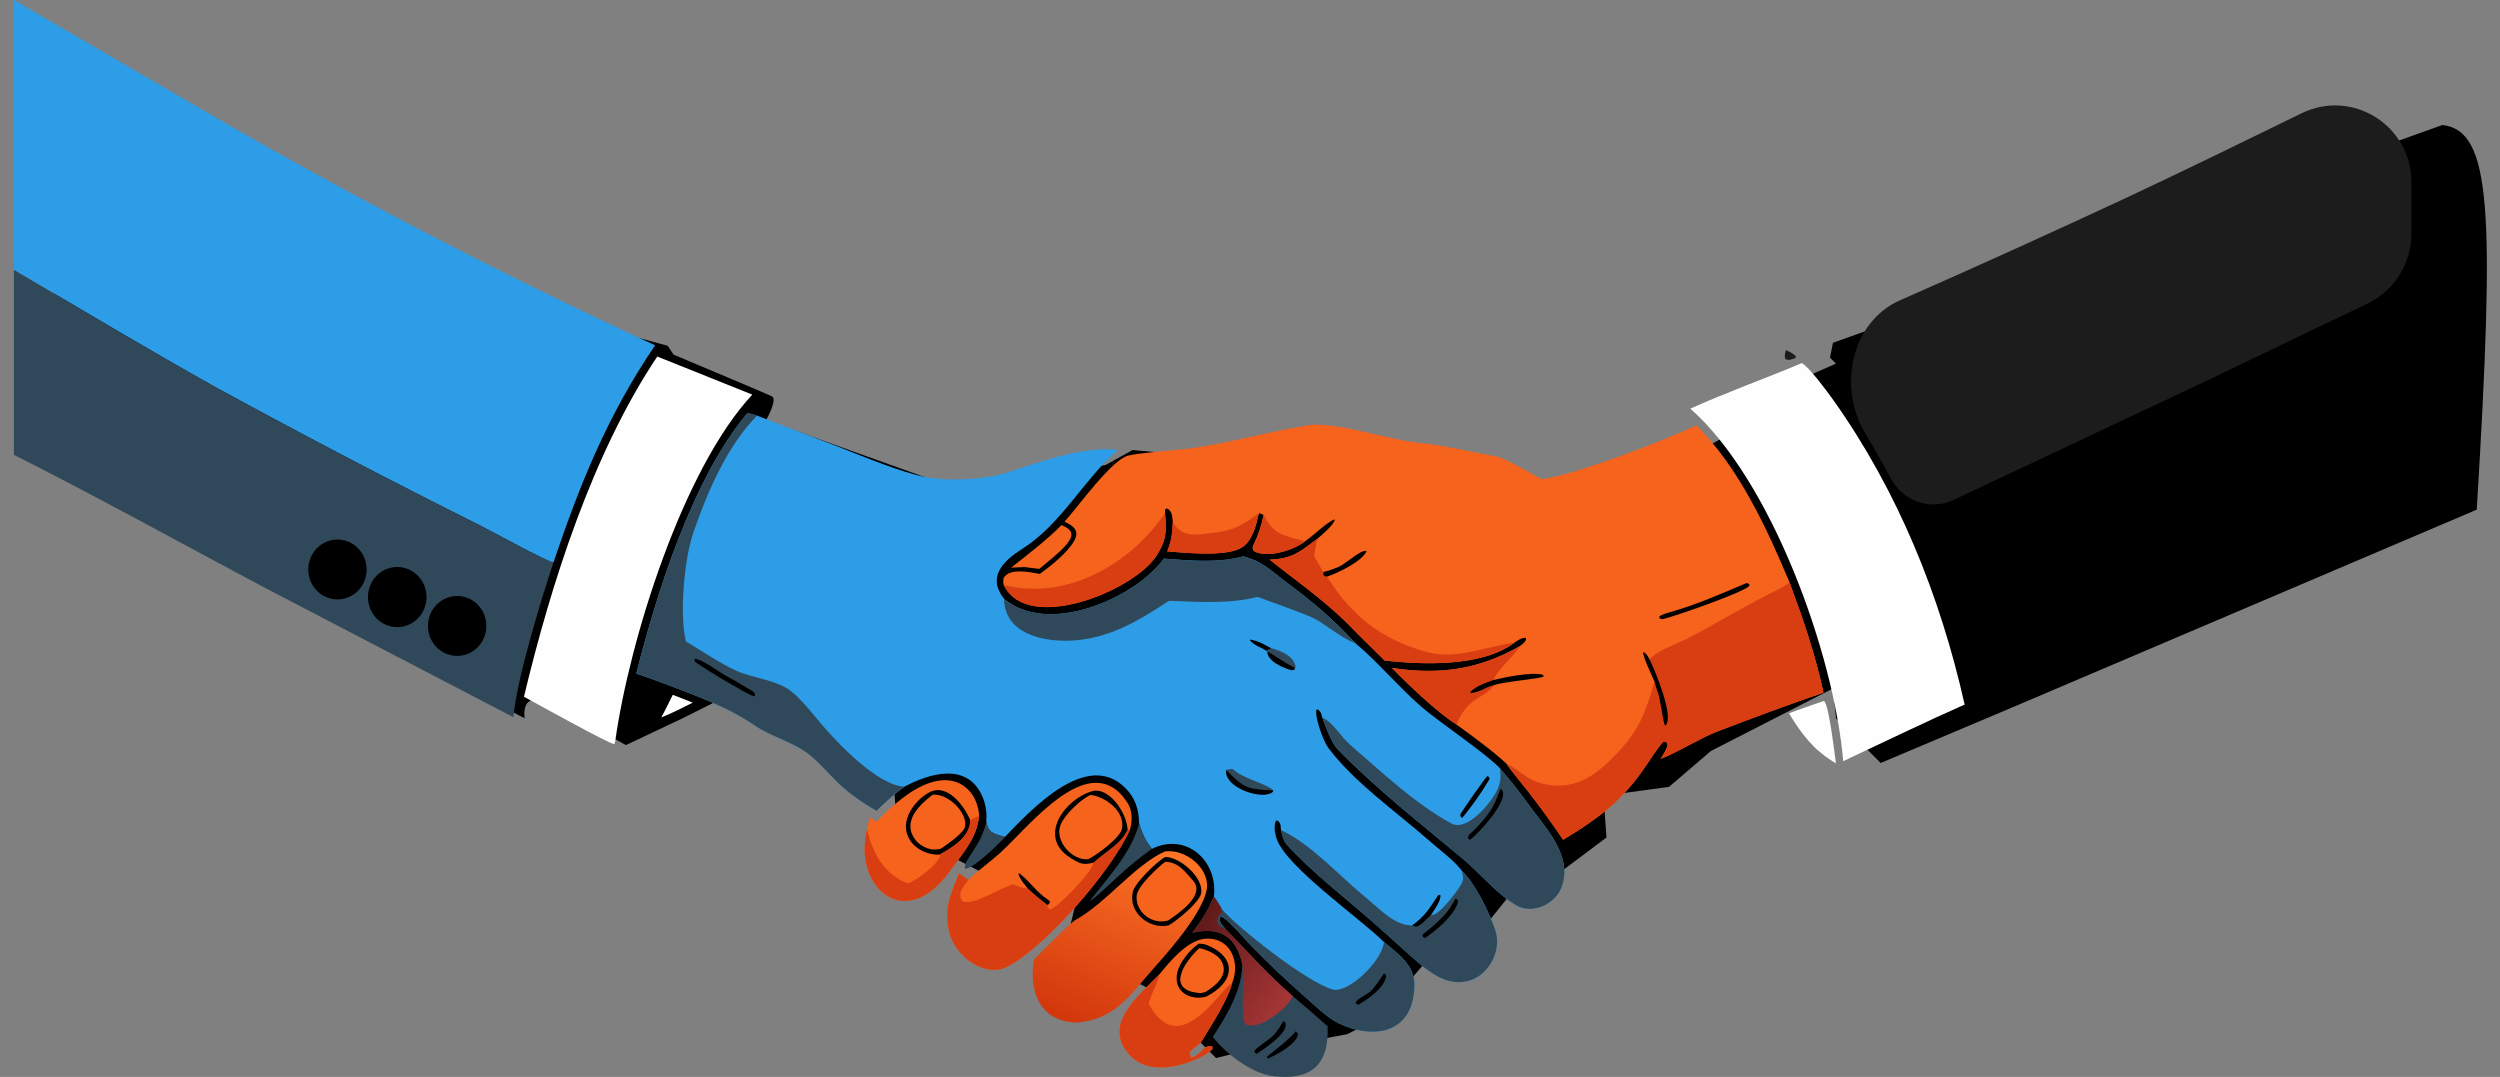 <?xml version="1.0" encoding="utf-8"?>
<svg xmlns="http://www.w3.org/2000/svg" fill="none" height="100%" overflow="visible" preserveAspectRatio="none" style="display: block;" viewBox="0 0 130 56" width="100%">
<rect x="0" y="0" width="130" height="56" fill="#808080" stroke="none"/>
<g id="Group 1000009232">
<path d="M0.777 23.557L4.187 9.764L34.718 17.978L35.028 18.443C36.63 19.114 39.894 20.488 40.142 20.612C40.39 20.736 40.039 21.491 39.832 21.852L50.216 25.572L57.5 24.177L58.895 23.402L62.305 23.712L73.308 24.332C81.438 26.237 84.467 25.801 90.356 22.317L90.201 21.232L95.471 18.908L95.16 18.598L95.316 17.823L127.007 6.5C129.566 6.793 129.734 10.938 128.791 26.502L104.769 36.73L97.795 39.675L95.471 37.35L95.316 35.8L88.961 39.055L86.792 40.915L83.382 41.38L83.537 43.55L81.057 45.409L78.423 46.649L76.563 48.974L74.238 49.904L73.308 50.989L71.293 53.158L70.054 53.778L65.869 54.553H65.094L63.234 55.018L61.995 53.778L59.825 51.454L56.88 49.904L55.64 48.199L56.88 43.085L52.231 46.029L51.146 45.409L46.652 43.085L46.032 35.026L37.353 36.42L35.493 37.35L32.548 38.745C31.257 38.022 28.519 36.544 27.899 36.42C27.279 36.296 27.227 36.989 27.279 37.35L0.777 23.557Z" fill="black" id="Vector 2928"/>
<g id="Group 1000009231">
<path d="M0.723 0L10.69 5.808C18.296 10.224 26.096 14.278 34.066 17.956C31.617 21.559 30.179 25.102 28.777 29.256C28.354 29.163 25.636 27.663 25.006 27.348C20.396 25.045 15.826 22.657 11.299 20.185C7.791 18.231 4.197 16.069 0.723 14.035V0Z" fill="#2E9DE7" id="Vector"/>
<path d="M119.68 5.891C122.324 4.599 125.391 6.525 125.391 9.468V12.162C125.391 13.726 124.478 15.145 123.063 15.812C120.292 17.119 117.493 18.49 114.751 19.797L101.594 25.992C100.358 26.574 98.947 26.054 98.304 24.849V24.849C97.876 24.047 97.457 23.299 97.022 22.588C95.549 20.177 96.228 16.747 98.814 15.609C102.809 13.852 106.785 12.05 110.742 10.203C113.748 8.793 116.713 7.341 119.68 5.891Z" fill="#1D1C1C" id="Vector_2"/>
<path d="M0.723 14.035C4.197 16.069 7.791 18.231 11.299 20.185C15.826 22.656 20.396 25.045 25.006 27.348C25.636 27.663 28.354 29.163 28.777 29.256C28.176 31.053 26.837 35.422 26.7 37.297L13.7 30.527C9.449 28.267 5.006 25.807 0.723 23.651V14.035Z" fill="#30495A" id="Vector_3"/>
<path d="M20.204 29.553C21.008 29.297 21.863 29.759 22.111 30.585C22.36 31.411 21.909 32.288 21.105 32.542C20.301 32.796 19.45 32.334 19.201 31.509C18.953 30.685 19.402 29.809 20.204 29.553Z" fill="black" id="Vector_4"/>
<path d="M20.367 29.93C20.758 29.825 21.174 29.944 21.456 30.242C21.737 30.539 21.841 30.97 21.727 31.368C21.613 31.766 21.299 32.071 20.905 32.164C20.308 32.306 19.711 31.93 19.564 31.32C19.417 30.709 19.775 30.09 20.367 29.93Z" fill="black" id="Vector_5"/>
<path d="M23.338 31.056C24.137 30.811 24.978 31.273 25.223 32.091C25.468 32.909 25.024 33.777 24.23 34.035C23.426 34.296 22.569 33.835 22.321 33.007C22.074 32.179 22.53 31.303 23.338 31.056Z" fill="black" id="Vector_6"/>
<path d="M23.575 31.426C24.173 31.32 24.744 31.724 24.861 32.336C24.977 32.947 24.597 33.543 24.004 33.676C23.608 33.765 23.197 33.627 22.929 33.316C22.66 33.004 22.577 32.568 22.712 32.176C22.846 31.784 23.176 31.497 23.575 31.426Z" fill="black" id="Vector_7"/>
<path d="M17.121 28.118C17.924 27.876 18.765 28.347 19.003 29.171C19.24 29.994 18.784 30.86 17.982 31.105C17.178 31.352 16.332 30.881 16.094 30.055C15.856 29.229 16.316 28.361 17.121 28.118Z" fill="black" id="Vector_8"/>
<path d="M17.256 28.498C17.854 28.336 18.466 28.707 18.618 29.323C18.769 29.939 18.403 30.564 17.801 30.713C17.208 30.861 16.61 30.491 16.46 29.883C16.31 29.276 16.665 28.657 17.256 28.498Z" fill="black" id="Vector_9"/>
<path d="M34.984 36.131L36.024 36.536C35.548 36.773 34.87 37.126 34.387 37.305C34.59 36.94 34.795 36.509 34.984 36.131Z" fill="#FEFEFE" id="Vector_10"/>
<path d="M33.086 35.028C34.127 30.919 35.978 24.948 38.834 21.516C38.896 21.441 39.258 21.582 39.365 21.613L43.77 23.301C45.015 23.789 46.836 24.551 48.12 24.808C49.219 25.028 51.195 24.952 52.285 24.602C54.023 24.044 56.295 23.179 58.138 23.398C56.357 24.904 55.243 27.217 53.16 28.538C52.174 29.164 51.302 30.003 52.217 31.146C54.474 33.037 58.825 31.197 60.43 29.173C60.463 29.132 60.496 29.09 60.528 29.048C61.899 29.152 63.309 29.291 64.656 28.932C65.698 29.215 66.067 29.666 66.91 30.291C68.238 31.276 69.341 32.207 70.466 33.436C71.57 34.336 72.736 35.735 73.92 36.759C74.833 37.548 77.374 39.25 78.003 39.96C78.459 40.481 78.971 41.123 79.379 41.691C80.261 42.946 81.825 44.435 81.2 46.132C80.87 47.027 79.701 47.53 78.922 47.118C77.94 46.6 76.943 45.388 76.086 44.672C73.873 42.823 71.59 41.045 69.571 38.973C69.22 38.612 68.937 37.795 68.758 37.315C68.674 37.047 68.721 37.064 68.542 36.894L68.451 36.908C68.364 37.311 68.822 38.557 69.073 38.891C70.444 40.717 72.654 42.24 74.368 43.758C74.881 44.212 75.63 44.753 76.008 45.272C76.689 45.902 77.459 47.471 77.755 48.376C78.106 49.446 77.406 50.746 76.328 51.013C75.411 51.24 74.681 50.789 73.975 50.248C73.11 49.51 72.272 48.719 71.413 47.967C69.89 46.635 68.263 45.396 66.893 43.895C66.738 43.724 66.667 43.389 66.612 43.169C66.575 42.846 66.627 42.889 66.451 42.674L66.353 42.673C66.225 42.92 66.29 43.304 66.367 43.562C66.8 45.026 70.709 47.734 71.964 48.982C72.665 49.578 73.558 50.181 73.55 51.194C73.531 53.731 71.462 54.114 69.581 53.194C69.036 52.928 68.41 52.323 67.948 51.913C66.967 51.049 66.016 50.151 65.096 49.219C64.811 48.929 63.765 47.668 63.47 47.666L63.423 47.783C63.427 48.006 63.58 48.135 63.728 48.306C63.473 48.211 63.356 48.161 63.287 47.885C63.352 47.676 63.371 47.609 63.546 47.462L63.513 47.257C63.449 47.091 63.23 46.79 63.12 46.629C63.35 44.772 61.691 43.26 59.898 44.141C59.55 43.706 59.39 43.344 59.232 42.818C59.218 42.081 59.039 41.498 58.513 40.973C56.511 38.974 53.639 42.086 52.252 43.525C51.698 43.358 51.363 43.328 51.285 42.698C51.328 42.237 51.249 41.773 51.057 41.354C50.248 39.625 48.306 40.226 47.031 40.907C46.476 41.31 46.077 41.681 45.581 42.157C44.971 41.834 44.068 41.196 43.573 40.706C43.038 40.18 42.552 39.584 41.946 39.139C41.116 38.539 40.11 38.311 39.261 37.733C38.378 37.132 37.411 36.67 36.426 36.275C35.329 35.834 34.206 35.404 33.086 35.028Z" fill="#2E9DE7" id="Vector_11"/>
<path d="M33.086 35.028C34.127 30.919 35.978 24.948 38.834 21.516C38.896 21.441 39.258 21.582 39.365 21.613C37.801 23.203 36.751 25.64 36.031 27.77C35.579 29.11 35.324 31.964 35.668 33.355C36.504 33.852 37.45 34.503 38.308 34.887C39.124 35.252 40.345 35.353 41.097 35.912C41.594 36.282 42.251 37.101 42.67 37.602C43.533 38.632 45.645 40.849 47.031 40.907C46.476 41.31 46.077 41.681 45.581 42.157C44.971 41.834 44.068 41.196 43.573 40.706C43.038 40.18 42.552 39.584 41.946 39.139C41.116 38.539 40.11 38.311 39.261 37.733C38.378 37.132 37.411 36.67 36.426 36.275C35.329 35.834 34.206 35.404 33.086 35.028Z" fill="#30495A" id="Vector_12"/>
<path d="M36.098 34.256C36.492 34.255 37.38 34.946 37.772 35.152C38.21 35.382 38.691 35.685 39.126 35.935C39.265 36.015 39.242 36.069 39.26 36.214C39.096 36.18 38.946 36.106 38.765 36.004C37.885 35.512 36.978 34.995 36.148 34.418C36.128 34.353 36.111 34.299 36.098 34.256Z" fill="black" id="Vector_13"/>
<path d="M68.762 37.315C69.297 37.538 69.75 38.335 70.197 38.72C71.853 40.147 73.569 41.791 75.483 42.824C76.306 43.269 77.606 41.678 77.889 41.009C78.047 40.635 78.043 40.357 78.006 39.96C78.462 40.481 78.974 41.122 79.382 41.691C80.265 42.946 81.828 44.435 81.203 46.131C80.873 47.026 79.704 47.529 78.925 47.118C77.943 46.6 76.946 45.387 76.089 44.672C73.876 42.823 71.593 41.045 69.574 38.973C69.223 38.612 68.94 37.794 68.762 37.315Z" fill="#30495A" id="Vector_14"/>
<path d="M78.016 41.03L78.098 41.068C78.489 41.632 76.911 43.297 76.441 43.68L76.346 43.596C76.308 43.434 76.465 43.353 76.63 43.186C77.369 42.434 77.67 42.039 78.016 41.03Z" fill="black" id="Vector_15"/>
<path d="M64.65 28.932C65.692 29.215 66.061 29.666 66.904 30.291C68.232 31.276 69.334 32.207 70.46 33.436C69.711 33.182 68.884 32.398 68.233 32.112C67.365 31.732 66.301 31.384 65.395 31.036C64.01 31.411 62.206 31.3 60.791 31.241C59.147 32.32 57.594 33.253 55.596 33.316C54.177 33.36 52.244 32.938 52.211 31.146C54.467 33.036 58.819 31.197 60.424 29.173C60.457 29.132 60.49 29.09 60.522 29.048C61.893 29.152 63.303 29.291 64.65 28.932Z" fill="#30495A" id="Vector_16"/>
<path d="M66.613 43.17C68.151 43.86 69.675 45.581 71.001 46.653C71.685 47.206 72.479 48.117 73.413 48.125C73.485 48.165 73.541 48.175 73.619 48.199C73.89 48.132 74.203 47.768 74.412 47.557C74.72 47.765 75.818 46.288 75.975 45.999C76.142 45.69 76.09 45.588 76.009 45.273C76.691 45.902 77.46 47.471 77.757 48.376C78.108 49.446 77.407 50.746 76.329 51.014C75.412 51.241 74.682 50.789 73.976 50.248C73.112 49.511 72.274 48.719 71.415 47.968C69.891 46.635 68.264 45.397 66.894 43.895C66.74 43.725 66.668 43.39 66.613 43.17Z" fill="#30495A" id="Vector_17"/>
<path d="M75.683 46.725L75.795 46.781L75.818 46.911C75.565 47.665 74.728 48.337 74.108 48.777C73.975 48.718 74.023 48.764 73.957 48.633C74.083 48.482 74.316 48.336 74.47 48.197C75.033 47.691 75.34 47.402 75.683 46.725Z" fill="black" id="Vector_18"/>
<path d="M63.73 48.307C63.475 48.212 63.358 48.161 63.289 47.885C63.354 47.676 63.373 47.609 63.548 47.462L63.515 47.258C64.392 48.26 67.93 51.062 69.295 51.451C70.087 51.677 71.869 49.997 71.966 48.983C72.667 49.578 73.56 50.182 73.552 51.195C73.533 53.731 71.464 54.114 69.583 53.195C69.038 52.928 68.412 52.323 67.95 51.913C66.969 51.05 66.018 50.151 65.098 49.22C64.813 48.93 63.767 47.669 63.471 47.666L63.425 47.783C63.429 48.007 63.582 48.136 63.73 48.307Z" fill="#30495A" id="Vector_19"/>
<path d="M71.973 50.611C72.025 50.652 72.046 50.688 72.089 50.743C71.995 51.369 71.132 51.964 70.622 52.252C70.534 52.205 70.556 52.215 70.484 52.14C70.565 51.936 71.167 51.678 71.333 51.491C71.553 51.242 71.785 50.886 71.973 50.611Z" fill="black" id="Vector_20"/>
<path d="M73.426 48.125C74.105 47.647 74.331 47.223 74.792 46.544L74.898 46.533C74.957 46.808 74.577 47.321 74.425 47.556C74.215 47.767 73.902 48.131 73.631 48.198C73.553 48.175 73.497 48.164 73.426 48.125Z" fill="black" id="Vector_21"/>
<path d="M63.757 40.042C63.881 40.003 64.067 39.936 64.171 40.039C64.615 40.478 65.878 40.751 66.216 41.103L66.156 41.202C65.632 41.594 63.672 40.992 63.757 40.042Z" fill="#30495A" id="Vector_22"/>
<path d="M63.757 40.041C64.73 41.007 64.852 41.037 66.216 41.102L66.156 41.201C65.632 41.594 63.672 40.992 63.757 40.041Z" fill="black" id="Vector_23"/>
<path d="M66.107 33.707C66.576 33.83 67.313 34.112 67.372 34.689L67.318 34.82L67.192 34.854C66.773 34.761 65.902 34.388 65.903 33.878L65.859 33.843L66.107 33.707Z" fill="#30495A" id="Vector_24"/>
<path d="M65.902 33.878C66.371 34.127 66.676 34.398 67.287 34.701L67.318 34.821L67.191 34.854C66.773 34.762 65.902 34.388 65.902 33.878Z" fill="black" id="Vector_25"/>
<path d="M77.337 40.358L77.422 40.398L77.46 40.506C76.993 41.28 76.603 41.838 76.034 42.535C75.923 42.424 75.951 42.489 75.941 42.336C76.063 42.121 77.165 40.535 77.337 40.358Z" fill="black" id="Vector_26"/>
<path d="M65.853 33.843C65.537 33.638 65.316 33.617 65.013 33.325L65.012 33.256C65.486 33.347 65.675 33.482 66.1 33.708L65.853 33.843Z" fill="black" id="Vector_27"/>
<path d="M55.356 27.127C56.022 26.397 57.806 23.901 58.665 23.691C59.296 23.537 60.947 23.432 61.7 23.339C63.912 23.065 65.982 22.424 68.163 22.094C69.742 21.984 72.179 22.875 73.815 23.032C75.096 23.156 76.558 23.512 77.835 23.742C78.325 23.856 79.663 24.64 80.157 24.922C81.869 24.706 86.497 22.93 88.218 22.118C90.416 24.317 91.861 27.425 93.058 30.29C93.776 32.227 94.382 33.987 94.824 36.018C93 36.636 91.101 37.353 89.295 38.039C88.423 38.37 87.228 39.13 86.353 39.461C86.487 39.24 86.696 38.949 86.714 38.701L86.657 38.595L86.498 38.564C86.254 38.793 85.584 39.85 85.307 40.226C84.123 41.835 82.944 42.656 81.285 43.671C80.714 42.824 80.116 41.997 79.49 41.192C79.215 40.837 78.556 40.056 78.338 39.715C77.629 39.05 76.512 38.234 75.722 37.667C74.737 37.051 73.184 35.56 72.373 34.733C74.822 35.101 76.845 34.837 79.013 33.61C79.161 33.499 79.376 33.37 79.352 33.173C79.129 33.14 78.957 33.29 78.757 33.417C77.06 34.697 73.972 34.563 72.008 34.352C71.466 33.797 70.889 33.269 70.355 32.709C69.048 31.341 67.5 30.277 66.022 29.101C67.21 29.054 67.588 28.704 68.507 28.015C68.728 27.82 69.374 27.286 69.412 27.01C69.08 27.078 68.275 27.874 67.856 28.15C67.26 28.62 65.877 29.045 65.203 28.659C65.153 28.572 65.104 28.495 65.153 28.394C65.432 27.807 65.569 27.416 65.704 26.773L65.467 26.682C65.312 27.32 65.149 28.133 64.544 28.49C63.751 28.957 61.644 28.75 60.701 28.672C60.929 28.076 60.964 27.781 60.986 27.144C60.954 26.85 60.959 26.562 60.669 26.433L60.585 26.496L60.577 26.69C60.694 27.61 60.627 28.165 60.105 28.943C58.91 30.724 53.446 32.976 52.191 30.421C52.157 30.271 52.168 30.229 52.181 30.073C52.474 29.507 53.561 29.755 54.069 29.843C54.631 29.445 55.538 28.716 55.874 28.093C56.159 27.565 55.764 27.319 55.356 27.127Z" fill="#F6631D" id="Vector_28"/>
<path d="M93.055 30.291C93.773 32.228 94.38 33.988 94.822 36.019C92.998 36.637 91.098 37.354 89.292 38.04C88.42 38.371 87.226 39.131 86.351 39.462C86.484 39.241 86.694 38.95 86.712 38.702L86.654 38.596L86.496 38.565C86.252 38.794 85.581 39.851 85.305 40.226C84.12 41.836 82.942 42.657 81.283 43.672C80.712 42.825 80.113 41.998 79.488 41.193C79.212 40.838 78.554 40.057 78.336 39.715C78.921 39.955 79.384 40.554 80.171 40.741C81.854 41.14 82.897 40.395 84 39.261C85.219 38.009 85.558 37.095 86.029 35.455C85.91 35.164 85.381 34.081 85.442 33.905C85.616 33.993 85.668 34.124 85.772 34.298C86.119 33.835 87.213 33.481 87.775 33.19C89.197 32.455 90.552 31.612 91.981 30.894C92.348 30.71 92.725 30.537 93.055 30.291Z" fill="#D83E11" id="Vector_29"/>
<path d="M86.041 35.455C85.922 35.163 85.393 34.081 85.454 33.905C85.628 33.993 85.68 34.124 85.783 34.297C86.04 34.819 87.1 37.33 86.594 37.739C86.468 37.62 86.333 36.217 86.185 35.95C86.169 35.921 86.062 35.52 86.041 35.455Z" fill="black" id="Vector_30"/>
<path d="M66.012 29.101C67.201 29.054 67.578 28.704 68.497 28.015C68.446 28.303 68.377 28.64 68.336 28.926C68.423 29.075 68.754 29.625 68.798 29.74L68.781 29.885C68.913 29.994 68.841 29.968 68.999 29.981C70.29 32.025 71.795 33.232 74.153 33.894C75.73 34.336 77.251 33.614 78.747 33.417C77.051 34.697 73.962 34.563 71.998 34.352C71.457 33.797 70.88 33.269 70.345 32.709C69.038 31.342 67.49 30.277 66.012 29.101Z" fill="#D83E11" id="Vector_31"/>
<path d="M60.581 26.69C60.698 27.61 60.631 28.165 60.109 28.943C58.914 30.725 53.45 32.977 52.195 30.421C55.446 31.236 58.736 29.378 60.581 26.69Z" fill="#D83E11" id="Vector_32"/>
<path d="M79.026 33.61C78.717 34.129 77.849 34.848 77.661 35.358C77.24 35.512 76.81 35.653 76.469 35.962L76.463 36.043C76.957 36.012 77.23 35.734 77.696 35.625C77.12 36.396 76.36 36.187 75.735 37.667C74.75 37.051 73.198 35.56 72.387 34.733C74.835 35.101 76.858 34.838 79.026 33.61Z" fill="#D83E11" id="Vector_33"/>
<path d="M60.976 27.144C61.519 28.03 62.263 27.79 63.134 27.7C64.146 27.596 64.662 27.276 65.457 26.683C65.302 27.32 65.14 28.134 64.535 28.49C63.742 28.957 61.634 28.75 60.691 28.673C60.919 28.076 60.954 27.782 60.976 27.144Z" fill="#D83E11" id="Vector_34"/>
<path d="M65.719 26.773C66.205 27.843 66.843 27.855 67.871 28.15C67.276 28.62 65.892 29.045 65.219 28.659C65.169 28.572 65.12 28.495 65.168 28.394C65.448 27.807 65.585 27.416 65.719 26.773Z" fill="#D83E11" id="Vector_35"/>
<path d="M77.659 35.359C78.264 35.215 79.611 34.936 80.213 35.082L80.283 35.168C80.164 35.298 78.265 35.426 77.694 35.626C77.228 35.735 76.955 36.013 76.461 36.043L76.467 35.962C76.808 35.653 77.238 35.513 77.659 35.359Z" fill="black" id="Vector_36"/>
<path d="M68.818 29.741C69.235 29.641 69.244 29.624 69.623 29.469C69.975 29.325 70.82 28.521 71.066 28.66C70.794 29.218 69.591 29.781 69.019 29.981C68.861 29.969 68.933 29.995 68.801 29.885L68.818 29.741Z" fill="black" id="Vector_37"/>
<path d="M90.824 30.316L90.965 30.376L90.955 30.484C90.47 30.873 87.19 32.015 86.449 32.201L86.302 32.16L86.281 32.062C86.443 31.935 86.663 31.885 86.86 31.829C88.225 31.44 89.514 30.873 90.824 30.316Z" fill="black" id="Vector_38"/>
<path d="M93.695 18.881C94.085 19.091 95.043 20.395 95.349 20.826C98.686 25.529 100.896 30.983 102.161 36.637C100.201 37.504 98.195 38.478 96.248 39.39L95.848 39.584C95.367 33.984 92.116 24.977 87.898 21.248C89.74 20.418 91.802 19.68 93.695 18.881Z" fill="#FEFEFE" id="Vector_39"/>
<path d="M34.177 18.541L39.12 20.519C35.501 24.407 32.719 33.315 31.99 38.56L31.948 38.697C31.725 38.715 27.729 36.493 27.246 36.231C28.647 30.368 30.823 23.554 34.177 18.541Z" fill="#FEFEFE" id="Vector_40"/>
<path d="M50.354 45.756C50.802 45.303 51.461 44.84 51.964 44.391C53.495 43.02 56.692 38.779 58.616 41.725C58.908 42.173 58.878 42.649 58.764 43.14C57.814 45.241 54.474 49.136 52.429 50.246C51.251 50.886 49.698 49.773 49.377 48.521C49.05 47.24 49.428 46.569 49.865 45.416L50.354 45.756Z" fill="#F6631D" id="Vector_41"/>
<path d="M58.764 43.14C57.814 45.241 54.474 49.136 52.429 50.246C51.251 50.886 49.698 49.774 49.377 48.521C49.05 47.24 49.428 46.569 49.865 45.416L50.354 45.757C50.112 46.099 49.729 46.49 50.061 46.878C50.665 47.088 51.911 46.205 52.673 45.985C52.894 46.066 53.215 46.212 53.433 46.192C53.806 46.534 54.077 46.759 54.479 47.065C54.457 47.148 54.469 47.122 54.494 47.225L54.624 47.285C54.996 47.2 56.869 45.272 56.852 44.857C57.42 44.312 58.3 43.886 58.627 43.139L58.764 43.14Z" fill="#D83E11" id="Vector_42"/>
<path d="M56.862 44.857C56.333 44.989 56.182 44.934 55.67 44.614C53.877 43.496 55.437 41.496 56.824 41.135C57.614 40.929 58.57 42.163 58.636 43.139C58.31 43.886 57.43 44.312 56.862 44.857Z" fill="black" id="Vector_43"/>
<path d="M56.71 41.337C57.473 41.421 58.522 42.191 58.34 43.098C58.245 43.576 57.039 44.45 56.594 44.678C55.77 44.771 54.808 43.732 55.155 42.879C55.368 42.353 56.213 41.552 56.71 41.337Z" fill="#F6631D" id="Vector_44"/>
<path d="M53.433 46.191C53.242 45.948 53.041 45.728 52.949 45.43C53.045 45.418 53.003 45.41 53.087 45.478C53.582 45.879 53.952 46.44 54.496 46.784C54.542 46.814 54.562 46.839 54.596 46.881C54.562 46.995 54.569 46.992 54.479 47.064C54.076 46.759 53.806 46.534 53.433 46.191Z" fill="black" id="Vector_45"/>
<path d="M60.578 44.275C60.602 44.272 60.627 44.269 60.652 44.267C61.662 44.184 62.76 45.069 62.769 46.04C62.779 47.158 60.883 49.358 60.175 50.142C58.806 51.659 58.059 53.045 55.901 53.178C55.779 53.167 55.658 53.153 55.538 53.133C53.943 52.858 53.51 51.348 53.769 49.901C53.961 49.662 55.712 47.953 55.902 47.849C57.513 46.971 59.005 44.973 60.578 44.275Z" fill="url(#paint0_linear_0_121036)" id="Vector_46"/>
<path d="M60.584 44.565C61.342 44.547 62.611 45.641 62.459 46.457C62.373 46.916 61.191 47.89 60.755 48.124C59.754 48.334 58.639 47.446 58.913 46.348C59.026 45.898 60.173 44.788 60.584 44.565Z" fill="black" id="Vector_47"/>
<path d="M60.592 44.812C61.279 44.827 61.607 45.31 62.041 45.799C62.694 46.536 61.31 47.487 60.739 47.866C59.911 48.104 59.038 47.434 59.105 46.583C59.145 46.077 60.209 45.105 60.592 44.812Z" fill="#F6631D" id="Vector_48"/>
<path d="M45.082 43.128C45.127 42.929 45.176 42.586 45.319 42.488L45.476 42.72C45.638 42.723 45.836 42.463 45.974 42.33C46.766 41.574 47.873 40.653 48.999 40.574C50.103 40.497 50.854 41.346 50.914 42.424C50.817 43.362 50.356 44.002 49.818 44.727C49.422 45.261 49.034 45.837 48.517 46.255C46.487 47.895 44.676 45.868 44.998 43.638C45.023 43.467 45.051 43.297 45.082 43.128Z" fill="#F6631D" id="Vector_49"/>
<path d="M48.868 44.437C48.249 44.476 47.54 44.148 47.251 43.565C46.77 42.672 47.574 41.59 48.341 41.194C49.262 40.718 50.147 41.913 50.453 42.65C50.464 43.506 49.535 44.068 48.868 44.437Z" fill="black" id="Vector_50"/>
<path d="M48.495 41.328C49.233 41.24 50.271 42.171 50.192 42.951C50.157 43.291 49.245 43.914 48.935 44.126C48.47 44.287 47.902 44.061 47.602 43.673C46.887 42.744 47.784 41.868 48.495 41.328Z" fill="#F6631D" id="Vector_51"/>
<path d="M50.914 42.424C50.817 43.362 50.356 44.002 49.818 44.727C49.422 45.261 49.034 45.837 48.517 46.255C46.487 47.895 44.676 45.868 44.998 43.637C45.023 43.467 45.051 43.297 45.082 43.128C45.401 44.393 45.953 45.452 47.209 45.943C47.663 45.768 48.737 44.993 48.893 44.501L48.864 44.437C49.531 44.068 50.459 43.506 50.449 42.65L50.914 42.424Z" fill="#D83E11" id="Vector_52"/>
<path d="M60.304 50.646C60.848 49.976 61.768 48.877 62.682 48.811C63.947 48.721 64.526 49.992 64.072 51.124C63.821 52.058 62.985 53.319 62.468 54.172C62.374 54.327 61.988 54.538 61.881 54.693C61.838 54.755 61.915 54.943 61.948 55.018C62.648 54.708 62.548 54.314 63.049 54.42L63.035 54.59L63.047 54.564C62.791 54.783 62.452 54.99 62.137 55.107C61.084 55.553 59.642 55.797 58.778 54.898C57.206 53.263 59.321 51.7 60.304 50.646Z" fill="#F6631D" id="Vector_53"/>
<path d="M60.304 50.645C60.202 51.146 59.882 51.626 59.728 52.189C60.925 54.397 62.359 53.002 63.478 51.697C63.62 51.531 63.881 51.212 64.072 51.124C63.821 52.058 62.985 53.318 62.468 54.172C62.374 54.326 61.988 54.538 61.881 54.693C61.838 54.755 61.915 54.942 61.948 55.018C62.648 54.708 62.548 54.314 63.049 54.419L63.035 54.59L63.047 54.564C62.791 54.782 62.452 54.99 62.137 55.106C61.084 55.553 59.642 55.797 58.778 54.898C57.206 53.263 59.321 51.7 60.304 50.645Z" fill="#D83E11" id="Vector_54"/>
<path d="M62.341 49.068C62.446 49.071 62.615 49.084 62.715 49.124C64.329 49.757 64.264 51.04 62.724 51.824C61.876 52.057 60.997 51.55 61.218 50.569C61.34 50.031 61.897 49.358 62.341 49.068Z" fill="black" id="Vector_55"/>
<path d="M62.354 49.31C62.682 49.338 63.287 49.629 63.471 49.907C63.967 50.659 63.244 51.228 62.684 51.586L62.664 51.591C62.606 51.605 62.457 51.644 62.402 51.639C60.569 51.505 61.6 50.016 62.354 49.31Z" fill="#F6631D" id="Vector_56"/>
<path d="M63.121 46.629C63.23 46.79 63.449 47.091 63.514 47.257L63.547 47.462C63.372 47.609 63.352 47.676 63.288 47.885C63.357 48.161 63.473 48.212 63.729 48.306C64.927 49.532 65.899 50.651 67.224 51.798C67.836 52.311 68.44 52.834 69.035 53.367C69.128 55.442 68.109 56.199 66.171 55.957C65.094 55.822 63.722 54.779 63.063 53.916C63.793 52.798 64.567 51.528 64.602 50.157C64.279 48.668 63.396 48.17 61.988 48.51C62.53 47.785 62.738 47.452 63.121 46.629Z" fill="#30495A" id="Vector_57"/>
<path d="M63.121 46.629C63.23 46.79 63.449 47.091 63.514 47.257L63.547 47.462C63.372 47.609 63.352 47.676 63.288 47.885C63.357 48.161 63.473 48.212 63.729 48.306C64.927 49.532 65.899 50.651 67.224 51.798C66.912 52.483 65.407 53.643 64.745 53.251C64.515 52.771 64.709 50.928 64.609 50.21L64.602 50.157C64.279 48.668 63.396 48.17 61.988 48.51C62.53 47.785 62.738 47.452 63.121 46.629Z" fill="url(#paint1_linear_0_121036)" id="Vector_58"/>
<path d="M66.733 53.103L66.812 53.137C67.148 53.62 65.688 54.584 65.332 54.806L65.219 54.693C65.233 54.504 66.039 54.066 66.261 53.793C66.49 53.512 66.549 53.414 66.733 53.103Z" fill="black" id="Vector_59"/>
<path d="M67.375 53.627C67.433 53.673 67.451 53.709 67.495 53.769C67.433 54.295 66.389 54.848 65.941 55.042L65.859 54.975C65.871 54.931 67.084 54.042 67.375 53.627Z" fill="black" id="Vector_60"/>
<path d="M94.818 36.456L94.865 36.465C95.107 36.708 95.403 39.192 95.468 39.695C95.021 39.43 94.843 39.282 94.447 38.946C93.89 38.413 93.421 37.757 93.027 37.091C93.597 36.871 94.237 36.661 94.818 36.456Z" fill="#FEFEFE" id="Vector_61"/>
<path d="M55.2 27.302C55.753 27.542 55.892 27.793 55.46 28.307C55.083 28.755 54.49 29.205 54.041 29.583L53.273 29.487L52.578 29.518C53.431 28.844 54.444 28.075 55.2 27.302Z" fill="#F6631D" id="Vector_62"/>
<path d="M59.233 42.818C59.391 43.344 59.551 43.706 59.899 44.141C59.289 44.575 58.706 45.048 58.155 45.558C57.753 45.925 57.066 46.602 56.641 46.885C57.591 45.65 58.827 44.366 59.233 42.818Z" fill="#30495A" id="Vector_63"/>
<path d="M52.261 43.525C51.954 43.868 50.58 45.22 50.183 45.169C50.106 44.937 50.455 44.485 50.588 44.278C50.933 43.744 51.146 43.338 51.295 42.698C51.372 43.328 51.707 43.358 52.261 43.525Z" fill="#30495A" id="Vector_64"/>
<path d="M92.865 18.201C93.085 18.31 93.223 18.363 93.4 18.538L93.355 18.624C93.098 18.701 93.041 18.755 92.837 18.671C92.777 18.5 92.825 18.383 92.865 18.201Z" fill="#1D1C1C" id="Vector_65"/>
</g>
</g>
<defs>
<linearGradient gradientUnits="userSpaceOnUse" id="paint0_linear_0_121036" x1="56.145" x2="60.24" y1="53.303" y2="43.915">
<stop stop-color="#D2370C"/>
<stop offset="1" stop-color="#FF7527"/>
</linearGradient>
<linearGradient gradientUnits="userSpaceOnUse" id="paint1_linear_0_121036" x1="61.942" x2="66.953" y1="48.53" y2="51.99">
<stop stop-color="#5F1A19"/>
<stop offset="1" stop-color="#A53535"/>
</linearGradient>
</defs>
</svg>